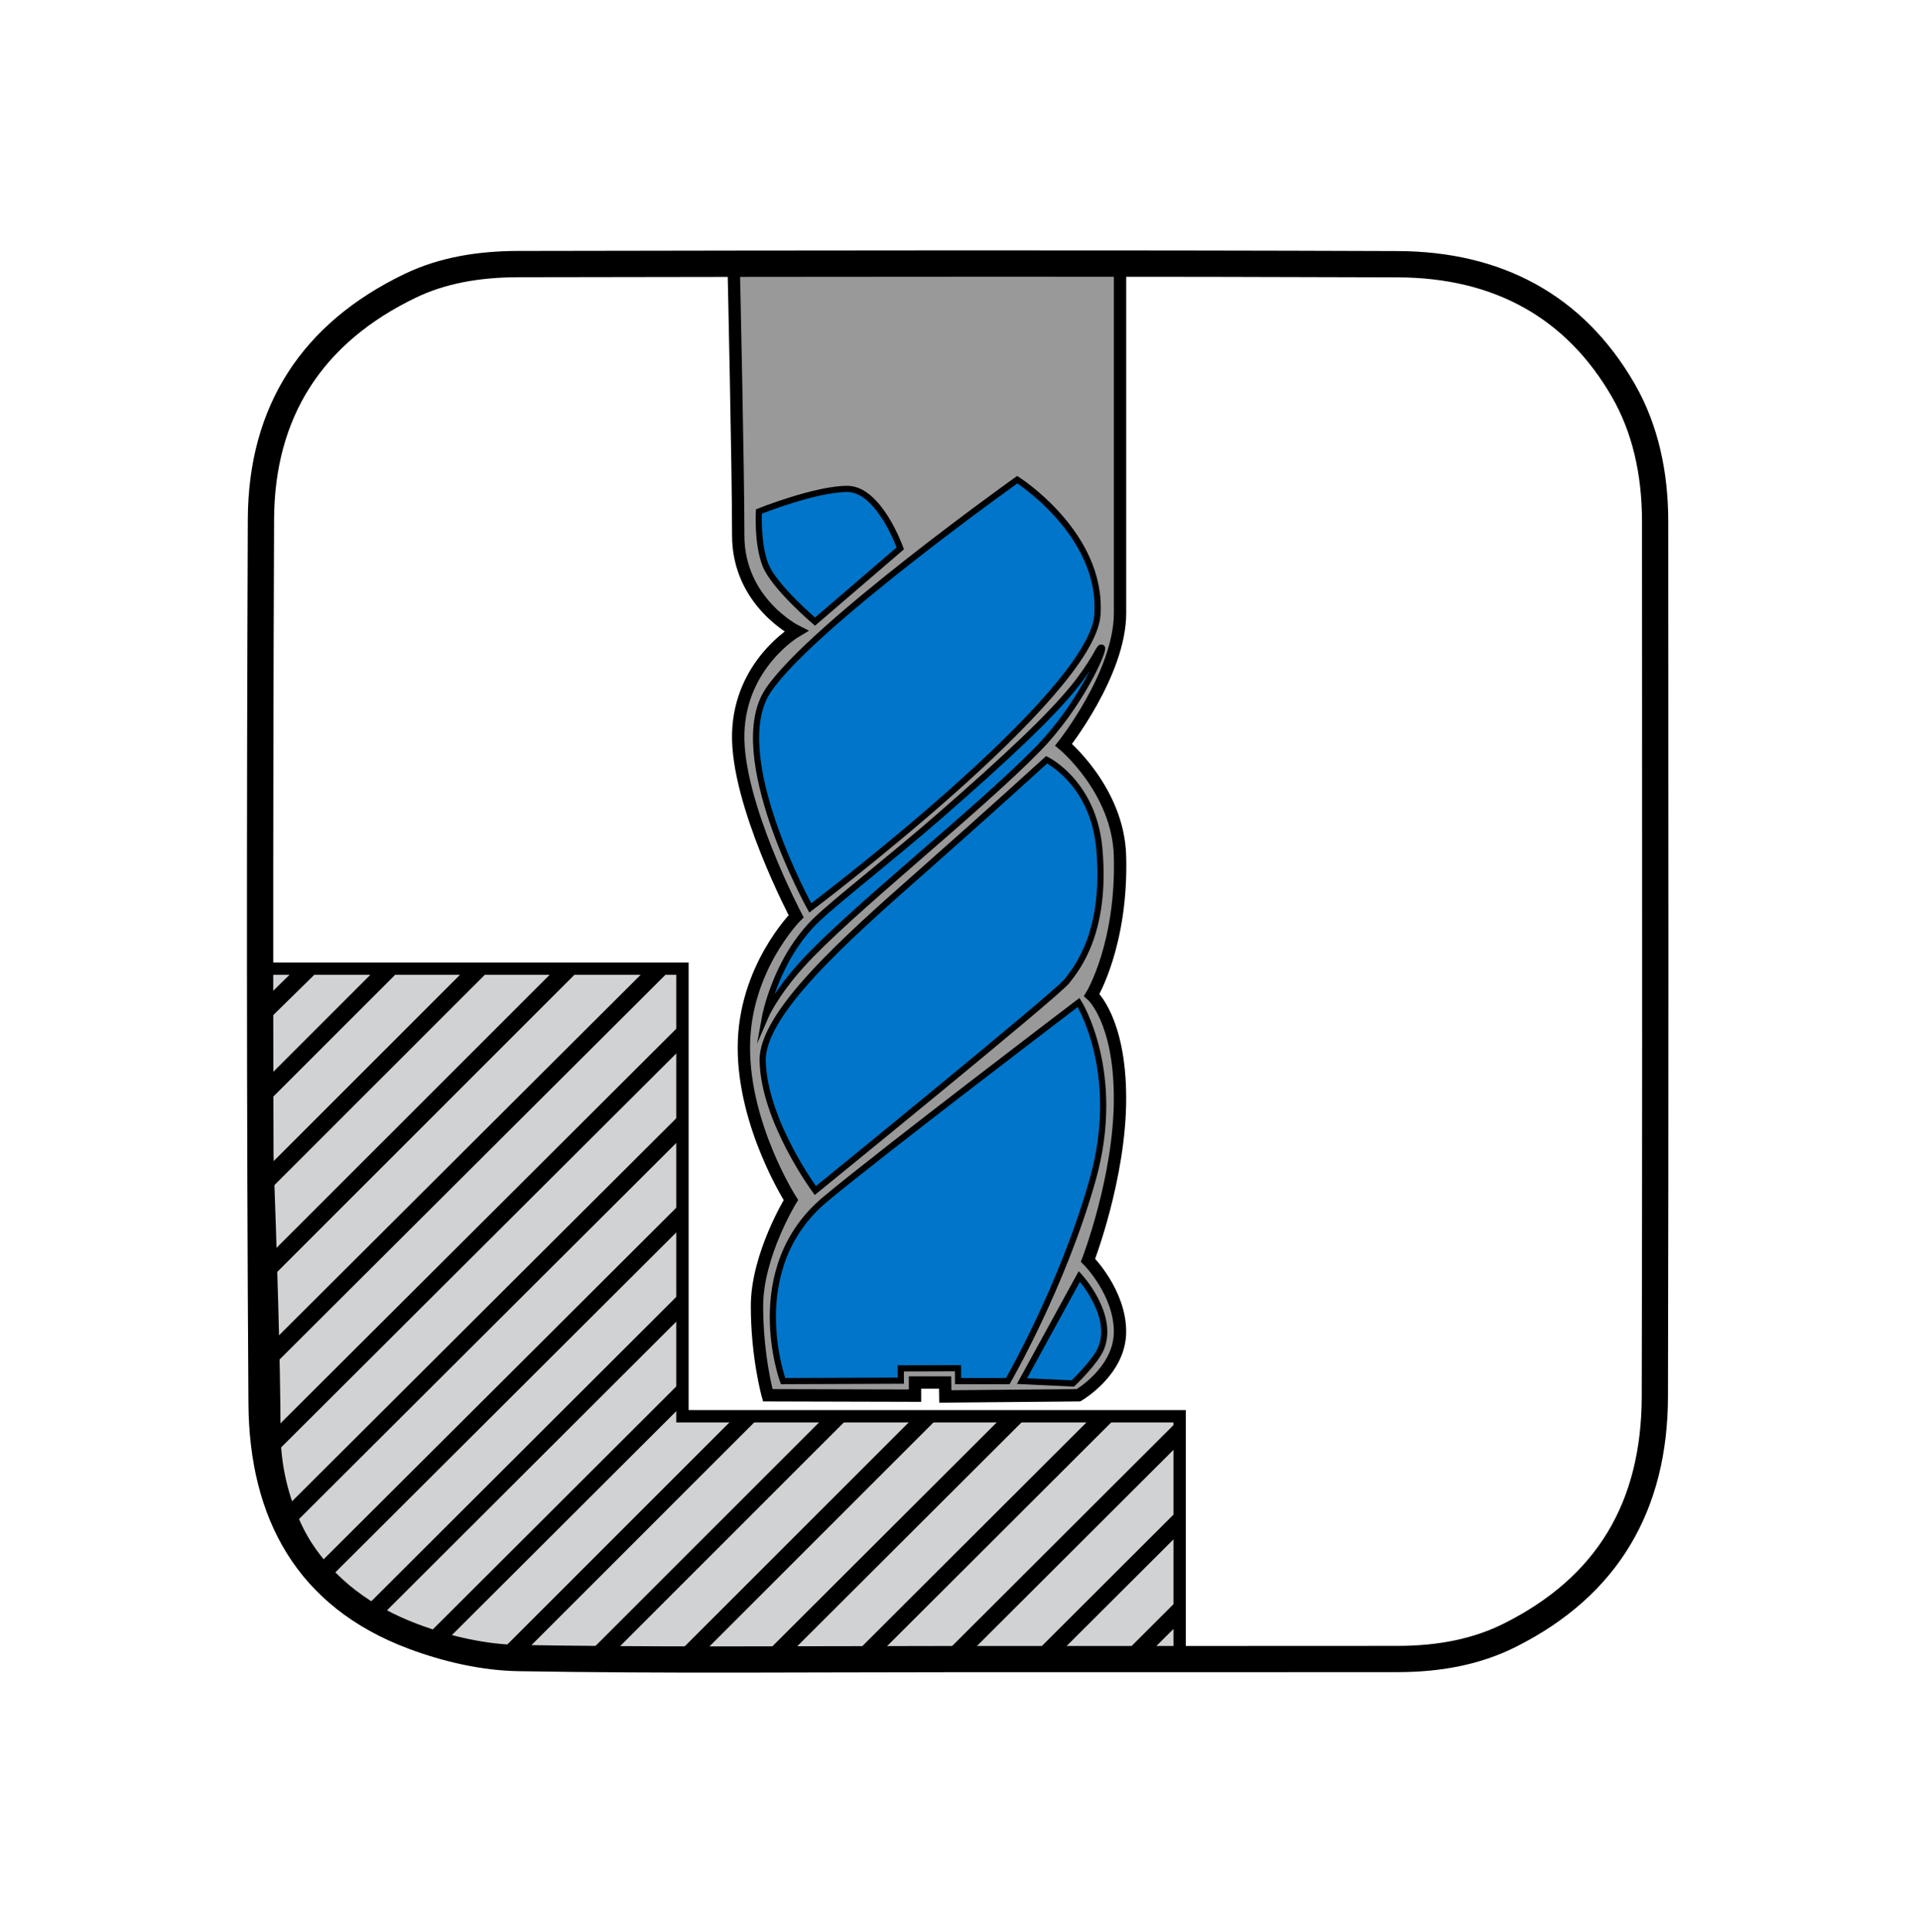 <?xml version="1.0" encoding="utf-8"?>
<!-- Generator: Adobe Illustrator 16.0.0, SVG Export Plug-In . SVG Version: 6.00 Build 0)  -->
<!DOCTYPE svg PUBLIC "-//W3C//DTD SVG 1.1//EN" "http://www.w3.org/Graphics/SVG/1.1/DTD/svg11.dtd">
<svg version="1.1" xmlns="http://www.w3.org/2000/svg" xmlns:xlink="http://www.w3.org/1999/xlink" x="0px" y="0px"
	 width="311.009px" height="312.844px" viewBox="0 0 311.009 312.844" enable-background="new 0 0 311.009 312.844"
	 xml:space="preserve">
<g id="Layer_2">
	<path fill="#999999" stroke="#000000" stroke-width="2" stroke-miterlimit="10" d="M118.859,43.773c0,0,0.722,32.105,0.722,42.927
		c0,10.821,9.378,15.51,9.378,15.51s-9.072,5.298-9.378,16.57c-0.303,11.271,9.378,29.602,9.378,29.602s-8.464,8.479-8.464,21.272
		c0,12.799,7.617,24.679,7.617,24.679s-5.492,8.95-5.492,17.177s1.745,14.445,1.745,14.445l23.852,0.063v-2.131h4.876l0.031,2.263
		l21.575-0.195c0,0,6.724-3.894,6.724-10.293c0-6.396-5.18-11.576-5.18-11.576s5.18-13.405,5.18-26.198
		c0-12.795-4.571-16.757-4.571-16.757s4.98-8.237,4.568-22.549c-0.307-10.661-9.135-17.97-9.135-17.97s9.143-11.581,9.143-21.33
		s0-56.054,0-56.054L118.859,43.773z"/>
	<path fill="#0075C9" stroke="#000000" stroke-miterlimit="10" d="M164.776,77.681c0,0-33.317,23.733-40.322,34.091
		c-7.008,10.357,6.794,35.262,6.794,35.262s45.603-34.351,46.518-47.449C178.678,86.485,164.776,77.681,164.776,77.681z"/>
	<path fill="#0075C9" stroke="#000000" stroke-miterlimit="10" d="M122.93,82.83c0,0,9.14-3.655,14.318-3.655
		s8.585,9.629,8.585,9.629l-13.818,11.867c0,0-6.688-5.698-8.039-9.216C122.623,87.938,122.93,82.83,122.93,82.83z"/>
	<path fill="#0075C9" stroke="#000000" stroke-miterlimit="10" d="M169.538,123.043c0,0,7.559,3.665,8.529,14.32
		c1.219,13.405-3.485,19.303-5.247,21.533c-1.76,2.229-40.752,33.908-40.752,33.908s-8.326-11.274-8.529-21.021
		c-0.159-7.685,13.49-19.791,25.59-30.463C160.052,131.687,169.538,123.043,169.538,123.043z"/>
	<path fill="none" stroke="#000000" stroke-miterlimit="10" d="M174.719,162.343"/>
	<path fill="#0075C9" stroke="#000000" stroke-miterlimit="10" d="M174.719,162.343c0,0,7.152,11.355,2.284,28.672
		c-4.87,17.313-13.76,32.648-13.76,32.648h-8.047l-0.017-2.089l-9.271,0.027l0.013,1.99l-19.079,0.071
		c0,0-6.706-18.201,6.896-29.505C143.229,186.272,174.719,162.343,174.719,162.343z"/>
	<path fill="#0075C9" stroke="#000000" stroke-miterlimit="10" d="M174.838,206.707l-9.295,16.957l8.238,0.383
		c0,0,3.704-3.513,4.598-5.747C180.543,212.889,174.838,206.707,174.838,206.707z"/>
	<path fill="#0075C9" stroke="#000000" stroke-miterlimit="10" d="M123.911,164.743c0,0,1.705-9.405,8.352-15.797
		c3.18-3.057,12.23-10.086,19.933-16.798c10.631-9.265,18.529-16.623,22.382-21.668c3.401-4.455,3.423-5.824,3.908-5.581
		s-3.504,9.387-10.347,16.384c-9.942,10.167-30.688,26.49-38.369,35.05C125.436,161.163,123.911,164.743,123.911,164.743z"/>
</g>
<g id="Layer_3">
	<g>
		<defs>
			<path id="SVGID_1_" d="M42.089,156.872h68.456v72.481h80.534v39.596c0,0-92.938,0.239-109.393,0
				c-19.935-0.288-37.249-16.441-37.249-37.248C44.437,210.897,42.089,156.872,42.089,156.872z"/>
		</defs>
		<use xlink:href="#SVGID_1_"  overflow="visible" fill-rule="evenodd" clip-rule="evenodd" fill="#D1D2D4"/>
		<clipPath id="SVGID_2_">
			<use xlink:href="#SVGID_1_"  overflow="visible"/>
		</clipPath>
		<g clip-path="url(#SVGID_2_)">
			<polygon fill-rule="evenodd" clip-rule="evenodd" points="31.146,177.26 61.437,147.536 57.421,147.536 27.13,177.26 			"/>
			<polygon fill-rule="evenodd" clip-rule="evenodd" points="1.081,220.755 74.342,147.536 70.325,147.536 -2.937,220.755 			"/>
			<polygon fill-rule="evenodd" clip-rule="evenodd" points="10.759,225.596 84.022,152.374 80.005,152.374 6.743,225.596 			"/>
			<polygon fill-rule="evenodd" clip-rule="evenodd" points="20.439,230.436 93.7,157.213 89.686,157.213 16.422,230.436 			"/>
			<polygon fill-rule="evenodd" clip-rule="evenodd" points="28.505,236.888 135.511,130.234 131.496,130.234 24.488,236.888 			"/>
			<polygon fill-rule="evenodd" clip-rule="evenodd" points="36.569,243.339 143.576,136.686 139.56,136.686 32.554,243.339 			"/>
			<polygon fill-rule="evenodd" clip-rule="evenodd" points="44.634,249.792 151.644,143.137 147.627,143.137 40.62,249.792 			"/>
			<polygon fill-rule="evenodd" clip-rule="evenodd" points="52.702,256.246 159.707,149.591 155.693,149.591 48.685,256.246 			"/>
			<polygon fill-rule="evenodd" clip-rule="evenodd" points="60.767,262.699 242.592,81.288 238.58,81.288 56.751,262.699 			"/>
			<polygon fill-rule="evenodd" clip-rule="evenodd" points="68.833,269.15 250.656,87.74 246.645,87.74 64.818,269.15 			"/>
			<polygon fill-rule="evenodd" clip-rule="evenodd" points="76.899,275.605 289.004,63.587 284.989,63.587 72.882,275.605 			"/>
			<polygon fill-rule="evenodd" clip-rule="evenodd" points="84.965,282.055 297.07,70.041 293.053,70.041 80.948,282.055 			"/>
			<polygon fill-rule="evenodd" clip-rule="evenodd" points="93.031,288.505 305.14,76.492 301.122,76.492 89.015,288.505 			"/>
			<polygon fill-rule="evenodd" clip-rule="evenodd" points="121.284,274.439 313.202,82.946 309.187,82.946 117.267,274.439 			"/>
			<polygon fill-rule="evenodd" clip-rule="evenodd" points="129.349,280.892 321.27,89.396 317.256,89.396 125.334,280.892 			"/>
			<polygon fill-rule="evenodd" clip-rule="evenodd" points="137.414,287.346 329.337,95.848 325.32,95.848 133.398,287.346 			"/>
			<polygon fill-rule="evenodd" clip-rule="evenodd" points="145.48,293.796 337.403,102.302 333.39,102.302 141.465,293.796 			"/>
			<polygon fill-rule="evenodd" clip-rule="evenodd" points="153.548,300.25 345.468,108.756 341.454,108.756 149.531,300.25 			"/>
			<polygon fill-rule="evenodd" clip-rule="evenodd" points="161.613,306.703 353.534,115.208 349.521,115.208 157.598,306.703 			
				"/>
		</g>
		
			<use xlink:href="#SVGID_1_"  overflow="visible" fill-rule="evenodd" clip-rule="evenodd" fill="none" stroke="#000000" stroke-width="2" stroke-miterlimit="10"/>
	</g>
</g>
<g id="Layer_4">
</g>
<g id="Layer_5">
	<path fill-rule="evenodd" clip-rule="evenodd" d="M270.229,84.445c-0.002-7.842-1.56-15.542-5.415-22.245
		c-8.412-14.621-21.793-21.478-38.392-21.54c-47.485-0.178-94.973-0.099-142.458-0.02c-6.338,0.01-12.652,0.944-18.436,3.725
		c-16.604,7.984-25.311,21.371-25.385,39.712c-0.193,47.735-0.213,95.472,0.1,143.205c0.122,18.492,7.782,32.934,25.979,39.732
		c5.603,2.092,11.793,3.521,17.742,3.623c23.611,0.406,47.232,0.168,70.851,0.166c23.868-0.002,47.736,0.012,71.604-0.012
		c6.658-0.006,13.143-1.084,19.136-4.094c16.649-8.355,24.586-22.191,24.631-40.547C270.301,178.917,270.243,131.681,270.229,84.445
		z M265.935,226.142c-0.042,17.229-7.332,29.252-22.286,36.758c-4.868,2.443-10.505,3.635-17.232,3.641
		c-11.145,0.012-22.293,0.014-33.438,0.014l-38.163-0.002c-6.321,0-12.644,0.018-18.966,0.035
		c-6.459,0.018-12.918,0.037-19.376,0.037c-12.751,0-23.058-0.076-32.436-0.236c-5.034-0.086-10.68-1.248-16.328-3.357
		c-15.286-5.709-23.096-17.746-23.215-35.775c-0.283-43.09-0.316-89.917-0.1-143.16c0.067-16.521,7.797-28.599,22.976-35.897
		c4.602-2.213,10.032-3.294,16.6-3.305l0.269,0c26.242-0.043,52.491-0.087,78.733-0.087c23.387,0,44.136,0.035,63.434,0.107
		c15.663,0.058,27.346,6.588,34.722,19.408c3.215,5.589,4.847,12.361,4.849,20.125l0.012,28.855
		C266.007,150.286,266.025,188.531,265.935,226.142z"/>
</g>
<g id="Layer_6">
	<rect x="-1.168" y="0.806" fill-rule="evenodd" clip-rule="evenodd" fill="none" width="311.812" height="311.812"/>
</g>
</svg>
